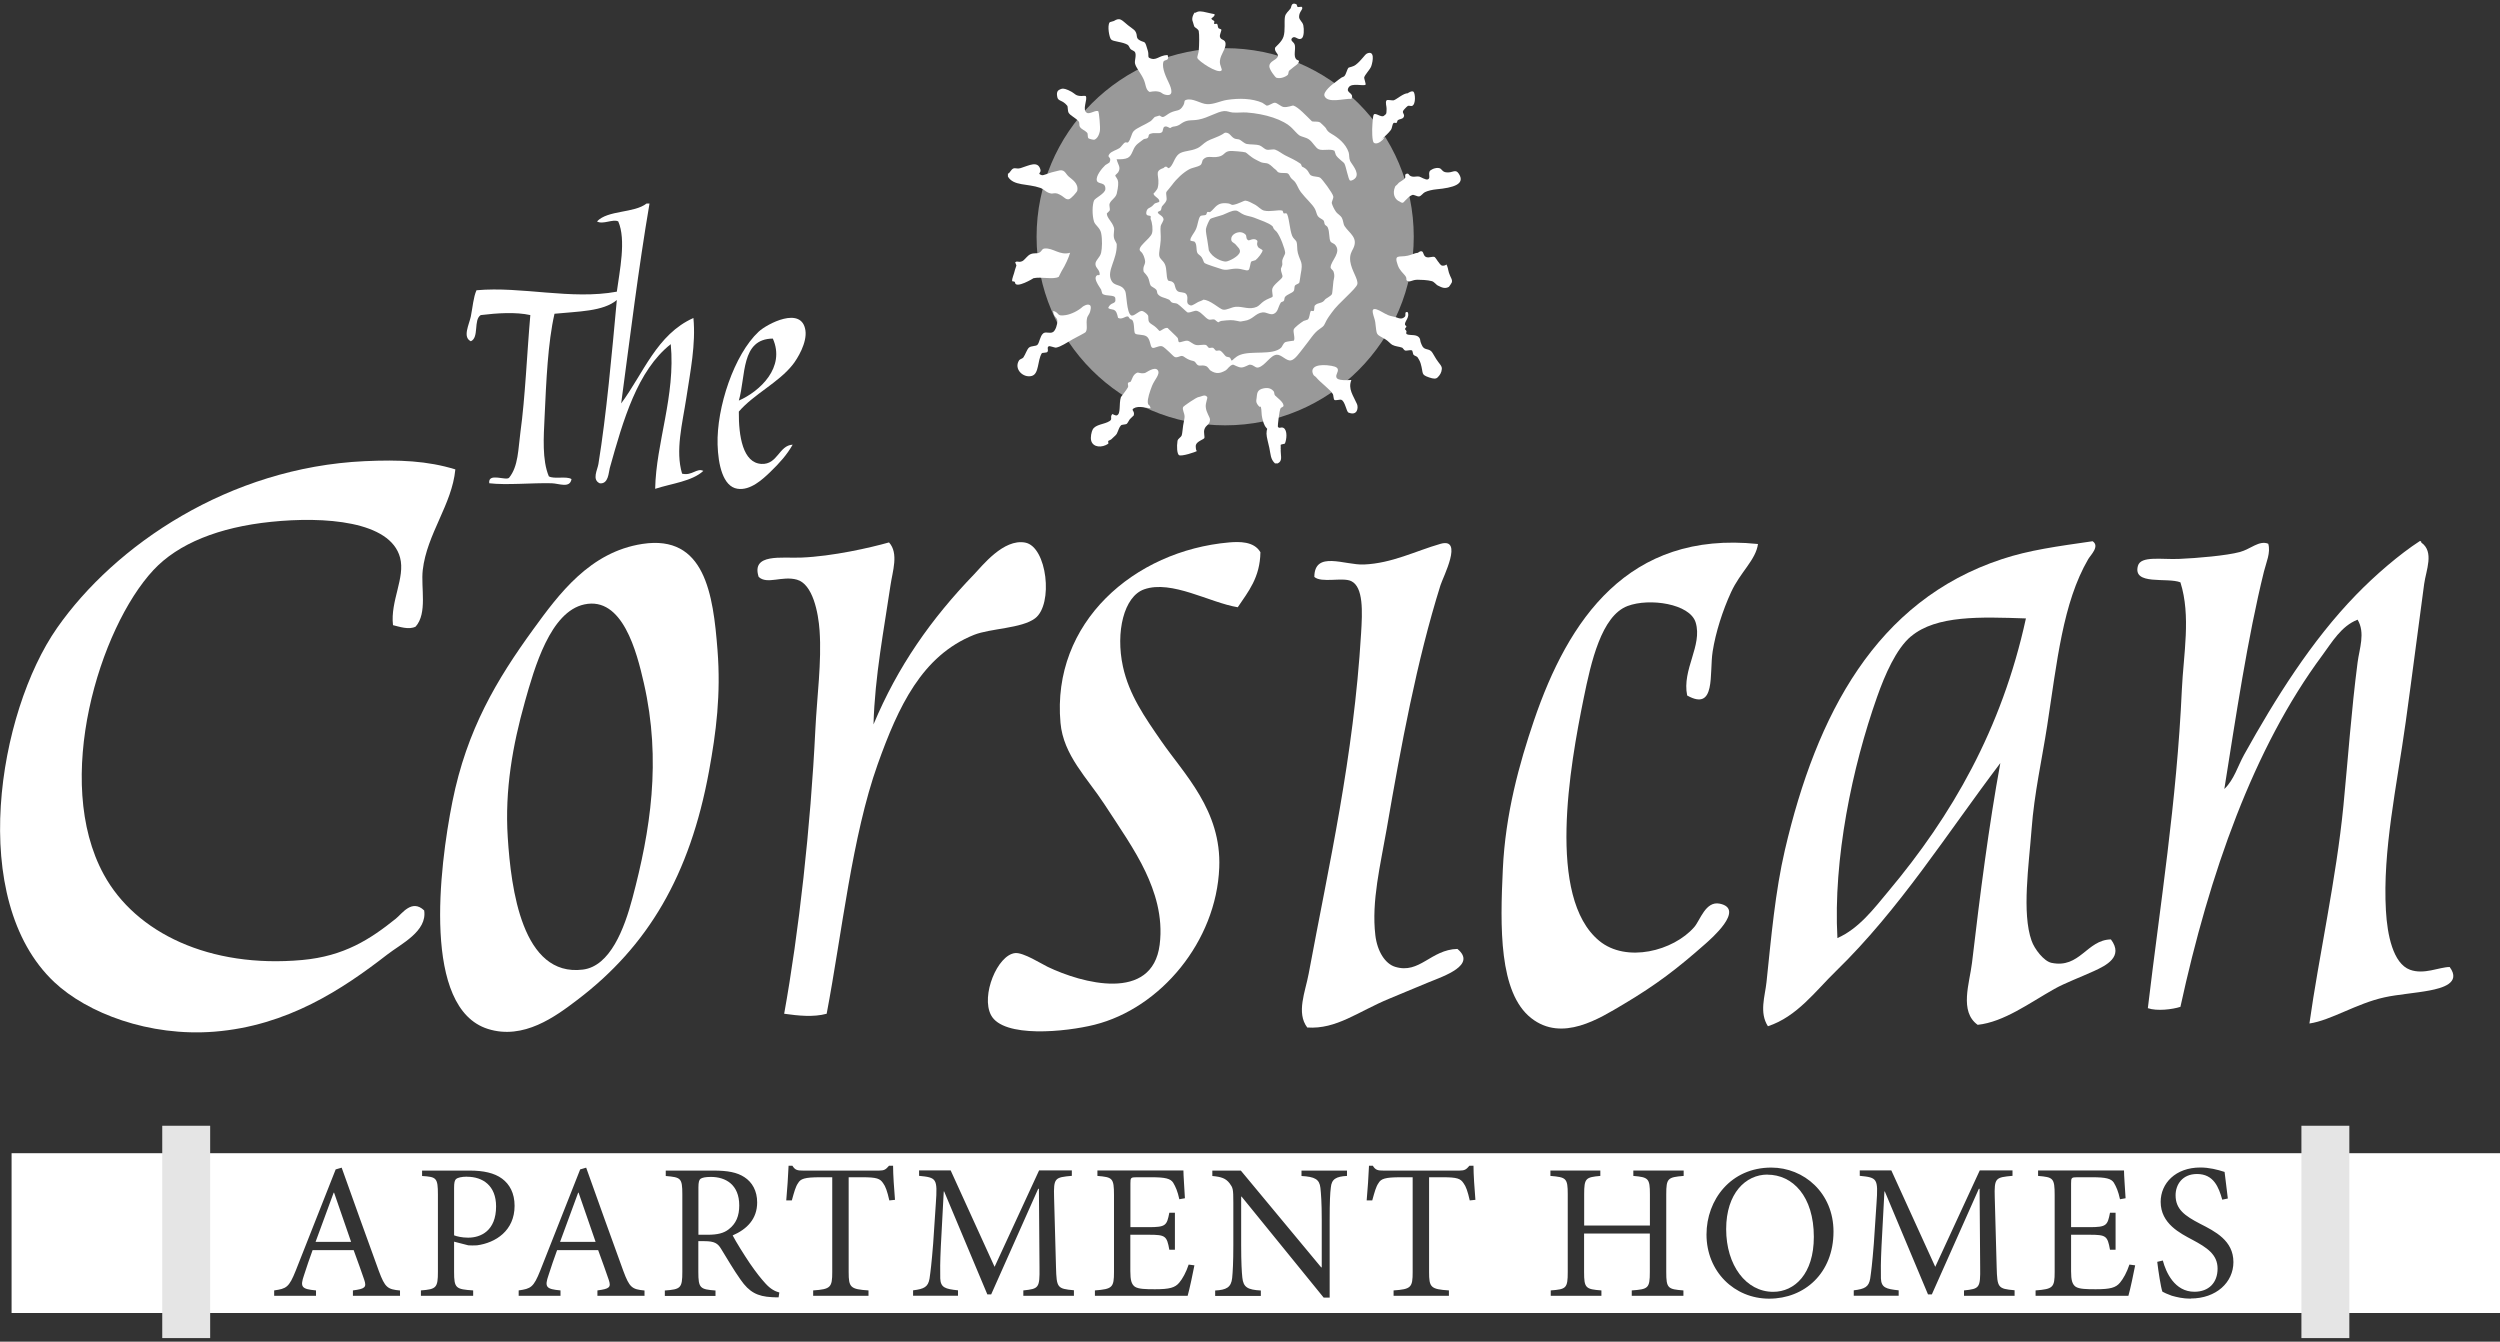 <?xml version="1.0" encoding="UTF-8"?>
<svg id="logos" xmlns="http://www.w3.org/2000/svg" viewBox="0 0 300 161">
  <rect x="0" y="0" width="300" height="161" fill="#333333" stroke="none"/>
  <defs>
    <style>
      .cls-1, .cls-2 {
        fill: #fff;
        fill-rule: evenodd;
      }

      .cls-1, .cls-2, .cls-3 {
        stroke-width: 0px;
      }

      .cls-2 {
        opacity: .5;
      }

      .cls-3 {
        fill: #e5e5e5;
      }
    </style>
  </defs>
  <g id="UkamRR">
    <g>
      <path class="cls-1" d="M77.94,24.43c-1.33,7.8-2.32,15.94-3.4,23.98,2.68-3.62,4.28-8.29,8.67-10.25.3,3.15-.37,6.42-.85,9.59-.47,3.08-1.34,6.32-.51,9.09,1.2.29,1.78-.73,2.55-.33-1.37,1.26-3.79,1.5-5.78,2.15.1-5.53,2.46-11.16,1.87-17.36-4.01,3.17-5.7,9.09-7.32,14.88-.14.52-.15,1.92-1.19,1.82-.98-.43-.28-1.62-.17-2.32.97-5.97,1.6-13.11,2.21-19.68-1.63,1.39-4.71,1.37-7.48,1.65-.8,3.49-.99,8.07-1.19,12.4-.11,2.36-.31,5.15.51,7.11.64.37,2.1-.06,2.72.33-.18,1.15-1.52.52-2.38.5-2.37-.06-5.42.25-7.49,0-.18-1.33,2.02-.26,2.38-.66,1.12-1.37,1.09-3.46,1.36-5.46.58-4.2.79-9.52,1.19-14.06-1.73-.39-4.01-.24-5.95,0-.9.56-.17,2.7-1.19,3.14-1.02-.49-.21-1.98,0-2.98.22-1.09.31-2.33.68-3.14,5.42-.49,11.38,1.18,16.84.17.33-2.49,1.14-6.21.17-8.43-.63-.33-1.86.42-2.55,0,1.31-1.38,4.45-.97,5.95-2.15h.34Z"/>
      <path class="cls-1" d="M88.66,49.39c-.03,2.98.49,6.17,2.72,6.28,1.94.1,2.09-2.23,3.74-2.31-.69,1.22-1.56,2.19-2.72,3.31-.88.84-2.36,2.23-3.91,1.98-1.75-.27-2.31-2.92-2.38-5.29-.13-4.47,1.99-10.82,4.93-13.56,1-.93,5.16-3.13,5.61-.16.22,1.48-.95,3.4-1.53,4.13-1.7,2.15-4.66,3.53-6.46,5.62ZM88.66,48.07c2.53-1.11,5.62-3.99,4.08-7.44-3.87.04-3.22,4.48-4.08,7.44Z"/>
      <path class="cls-1" d="M54.64,56.34c-.4,4.21-3.41,7.72-3.91,12.07-.24,2.1.58,5.16-.85,6.78-.8.43-2,0-2.72-.17-.34-2.89,1.49-5.69.85-8.1-1.16-4.41-9.1-4.96-15.48-4.3-6.24.64-11.15,2.6-14.12,5.79-6.46,6.94-12.11,25.28-5.95,36.54,3.83,7.01,12.72,11.26,23.81,10.25,5.03-.46,8.16-2.49,11.23-4.96.75-.6,1.92-2.4,3.4-.99.39,2.51-2.77,4.01-4.42,5.29-5.39,4.18-11.98,8.56-20.75,9.26-7.83.62-15.26-2.22-19.22-5.95-10.47-9.87-6.75-32.35.34-42.5,6.94-9.93,20.64-19.26,36.91-20.01,4.12-.19,7.52-.05,10.89.99Z"/>
      <path class="cls-1" d="M151.25,66.26c-.04,3.05-1.47,4.75-2.72,6.61-3.36-.55-7.93-3.31-11.23-2.15-2.43.85-3.45,5.12-2.55,9.26.74,3.41,2.65,6.12,4.59,8.93,2.74,3.97,7.25,8.34,6.97,15.21-.35,8.84-7.03,16.86-14.97,18.85-3.43.86-10.95,1.63-12.42-1.16-1.23-2.34.77-7.21,2.89-7.44.98-.11,3.19,1.31,3.91,1.65,4.1,1.97,12.55,4.29,13.44-2.65.44-3.45-.63-6.49-1.7-8.76-1.24-2.64-3.2-5.44-4.93-8.1-2.06-3.16-4.92-5.87-5.27-9.76-1.09-12.05,8.86-20.67,20.24-21.66,1.19-.1,2.97-.15,3.74,1.16Z"/>
      <path class="cls-1" d="M210.96,65.27c-.26,1.93-2.12,3.37-3.23,5.79-1.01,2.2-1.85,4.81-2.21,7.11-.42,2.64.43,7.25-3.06,5.29-.64-3.13,1.86-5.98,1.02-8.76-.68-2.26-5.56-2.97-8.17-1.98-3.13,1.18-4.38,6.7-5.27,11.08-1.65,8.11-4.46,23.89,1.87,29.1,3.25,2.68,8.9,1.22,11.4-1.65.72-.83,1.36-3.16,3.06-2.81,3.13.65-1.18,4.33-1.7,4.8-3.34,2.95-5.86,4.9-9.87,7.28-2.83,1.67-7.33,4.59-11.06,1.65-3.88-3.05-3.73-10.95-3.4-17.86.31-6.65,1.96-12.62,3.74-17.86,4.09-12,11.26-22.8,26.87-21.17Z"/>
      <path class="cls-1" d="M251.1,64.94c.92.59-.23,1.67-.51,2.15-3.06,5.24-3.75,12.37-4.93,20.01-.61,3.96-1.55,8.1-1.87,12.4-.33,4.35-1.18,10.06,0,13.39.35,1,1.47,2.45,2.38,2.65,3.42.72,4.24-2.76,7.14-2.81,1.56,2.08-.58,3.13-2.04,3.8-1.62.74-3.48,1.43-4.76,2.15-2.98,1.68-6.04,3.96-9.19,4.3-2.23-1.6-.97-5-.68-7.44.96-8.17,2.02-16.46,3.4-23.97-6.43,8.49-12.08,17.53-19.73,24.97-2.45,2.38-4.66,5.46-8.16,6.61-1.06-1.65-.35-3.59-.17-5.29.57-5.44,1.05-10.89,2.21-15.87,3.79-16.23,10.91-29.9,26.03-34.89,3.28-1.09,6.66-1.54,10.88-2.15ZM229.33,76.35c-1.79,1.5-3.14,4.62-4.08,7.28-2.99,8.45-5.28,19.45-4.76,28.94,2.6-1.15,4.39-3.55,6.12-5.62,7.59-9.06,13.59-19.4,16.5-32.74-5.43-.18-10.74-.4-13.78,2.15Z"/>
      <path class="cls-1" d="M290.39,64.94c.14-.03.16.06.17.17,1.58,1.11.56,3.33.34,4.96-.73,5.38-1.44,11-2.21,16.54-1.08,7.76-2.79,15.48-2.38,22.65.16,2.9.85,6.36,2.89,7.11,1.69.62,3.5-.32,4.76-.33,1.44,1.95-1,2.54-2.38,2.81-1.71.33-3.92.49-5.44.83-3.38.74-6.42,2.76-9.01,3.14,1.13-8.04,3.22-17.37,4.08-26.13.56-5.74.94-11.32,1.7-17.2.21-1.64.95-3.55,0-5.13-1.97.77-3.06,2.69-4.25,4.3-8.23,11.1-13.53,26.16-17.01,42.16-.96.31-2.81.54-3.91.16,1.45-12.23,3.48-24.83,4.08-38.2.2-4.3,1.11-8.85-.17-12.9-1.59-.63-5.76.41-5.1-1.98.34-1.23,2.84-.74,4.93-.83,2.18-.09,5.73-.4,7.31-.83,1.27-.34,2.32-1.44,3.4-.99.31,1.06-.24,2.23-.51,3.31-1.97,7.96-3.39,17.53-4.76,26.12,1.18-1.13,1.6-2.73,2.38-4.13,3.71-6.67,8.06-13.65,13.44-19.18,2.27-2.34,5.18-4.85,7.65-6.45Z"/>
      <path class="cls-1" d="M77.09,65.27c7.5-1.15,8.49,6.03,9.01,12.73.42,5.34-.16,9.86-1.02,14.55-2.29,12.48-7.32,21-15.82,27.45-2.59,1.97-6.43,4.83-10.72,3.47-7.86-2.49-5.85-19.27-4.25-27.28,1.73-8.64,5.32-14.64,9.7-20.67,3.08-4.24,6.8-9.29,13.1-10.25ZM62.97,84.28c-1.43,5.09-2.41,10.48-2.04,16.2.39,6.16,1.73,16.79,9.02,15.87,3.27-.41,4.97-4.9,5.95-8.6,2.13-8.01,3.5-16.45,1.36-25.79-.85-3.73-2.55-10.42-7.14-9.43-4.08.88-5.97,7.54-7.15,11.74Z"/>
      <path class="cls-1" d="M106.69,65.1c1.18,1.3.41,3.47.17,5.13-.76,5.2-1.88,10.89-2.04,16.7,2.91-6.96,6.9-12.65,12.08-18.02.95-.98,3.51-4.29,6.12-3.8,2.63.49,3.41,7.41,1.19,9.09-1.61,1.22-5.35,1.2-7.32,1.98-6.26,2.5-9.1,8.62-11.57,15.54-3.07,8.61-4.28,20.24-6.12,29.93-1.59.43-3.38.24-5.1,0,1.75-9.7,3.18-22.46,3.74-34.06.2-4.05.77-8.14.51-11.91-.15-2.18-.82-5.59-2.72-6.12-1.78-.5-3.57.62-4.59-.33-.93-2.87,2.8-2.22,5.1-2.32,3.79-.15,8.31-1.19,10.54-1.82Z"/>
      <path class="cls-1" d="M174.9,113.88c2.33,1.92-1.63,3.25-3.4,3.97-1.87.76-3.5,1.47-4.76,1.98-3.77,1.55-6.35,3.71-9.87,3.47-1.34-1.77-.23-4.29.17-6.45,2.44-13.14,5.39-25.91,6.29-40.84.16-2.59.3-5.57-1.19-6.28-1.02-.49-3.58.26-4.42-.5.02-3.2,3.66-1.39,5.95-1.49,3.37-.14,6.19-1.62,9.19-2.48,2.8-.8.3,4,0,4.96-2.85,9.08-4.73,19.24-6.46,29.27-.74,4.27-1.84,8.66-1.36,12.73.23,1.96,1.19,3.44,2.38,3.8,2.95.9,4.26-2.07,7.48-2.15Z"/>
    </g>
  </g>
  <g>
    <path class="cls-2" d="M169.65,28.41c0,12.5-10.13,22.63-22.63,22.63s-22.63-10.13-22.63-22.63,10.13-22.63,22.63-22.63,22.63,10.13,22.63,22.63Z"/>
    <g id="Q3AqXD">
      <g>
        <path class="cls-1" d="M155.04,4.57c-.26.37.25.42.34.85.11.53-.19,1.31.17,1.7,0,0,.34.2.34.17-.07.46-.38.48-1.19,1.19-.1.09-.07.41-.17.51-.11.12-.78.52-1.36.34-.15-.05-.85-.99-.85-1.36,0-.66.82-.71,1.02-1.19.13-.32-.42-.53-.34-1.02.02-.14.8-.68,1.02-1.36.23-.71.07-1.78.17-2.37.08-.46.43-.66.68-1.02.12-.17.05-.77.68-.51.08.03.1.31.17.34.08.04.46-.07.51,0,.21.28-.35.52-.34,1.19,0,.37.43.59.51,1.02.1.49.08,1.32-.17,1.53-.47.38-.78-.41-1.19,0Z"/>
        <path class="cls-1" d="M143.5,1.51c.31-.2.64-.18,1.36,0,.34.08.88.2.85.17.21.16-.34.54-.34.51.02.22.23.22.34.34.05.06-.06.28,0,.34.05.05.29-.06.34,0,.12.14.05.35.17.51.05.06.31.11.34.17.05.1-.22.61-.17.85.09.47.65.26.68.85.03.64-.6,1.27-.68,2.04-.06.64.37,1.03.17,1.19-.48.37-2.75-1.14-2.88-1.53-.04-.12.14-.57.17-.85.06-.69.08-1.97,0-2.37-.05-.24-.46-.43-.51-.51-.08-.14-.14-.44-.17-.51-.15-.33-.15-.68.17-1.19.01-.02.15.02.17,0Z"/>
        <path class="cls-1" d="M140.11,6.6c.28.82-.41.46-.51.85-.2.75.37,1.88.68,2.54.31.66.63,1.67-.51,1.36-.33-.09-.35-.26-.68-.34-.68-.16-1.07.08-1.19,0-.46-.32-.37-.87-.68-1.53-.33-.71-.92-1.37-1.02-1.87-.07-.36.2-.97,0-1.36-.07-.13-.4-.24-.51-.34-.13-.11-.21-.42-.34-.51-.62-.41-1.79-.38-2.03-.68-.21-.25-.46-1.6-.17-2.03.04-.06.44-.13.51-.17.76-.47.91-.13,1.7.51.28.23.75.53.85.68.4.59-.04.86.68,1.19.53.25.49-.07.85,1.19.14.48-.03.74.17.85.84.44,1.12-.3,2.2-.34Z"/>
        <path class="cls-1" d="M162.16,11.86c-.88-.05-2.84.58-3.22-.34-.2-.48.88-1.38,1.36-1.7.16-.11.39-.33.68-.51.07-.05.28-.1.34-.17.23-.24.32-.84.51-1.02.05-.04.55-.11.85-.34.68-.51,1.09-1.24,1.36-1.36.94-.41.73.89.51,1.53-.14.4-.79,1.03-.85,1.36-.02.08.23.79.17.85-.25.22-1.68-.27-2.04.34-.41.7.73.6.34,1.36Z"/>
        <path class="cls-1" d="M127.39,10.67c.18-.1.62.02,1.19.34.42.23.49.51,1.19.51.06,0,.47-.04.51,0,.3.36-.5,1.7.17,2.03.35.18,1.14-.44,1.36-.17.06.07.26,1.92.17,2.37-.14.68-.46.96-.68,1.02-.09.02-.62-.11-.68-.17-.15-.15-.03-.52-.17-.68-.22-.25-.67-.39-.85-.68-.15-.23-.01-.49-.17-.68-.35-.42-.98-.67-1.19-1.02-.14-.24-.08-.74-.17-.85-.59-.73-1.07-.5-1.19-1.02-.19-.86.24-.88.51-1.02Z"/>
        <path class="cls-1" d="M168.94,11.18s.48-.34.68-.17c.21.18.31,1.5-.17,1.7-.13.05-.39-.07-.51,0-.19.12-.57.58-.51.51-.27.33.23.49,0,.85-.15.24-.47.2-.68.34-.06.04-.11.31-.17.34-.07.03-.28-.05-.34,0-.2.19-.15.58-.34.85-.25.35-.78.83-1.19,1.19,1-.87-.23.8-.85.34-.21-.16-.23-1.54-.17-2.2.01-.17.05-1.04.17-1.19.2-.25.87.38,1.19.17.42-.28.3-.35.34-.85.02-.26-.19-.79,0-1.02.09-.11.7.04.85,0,.34-.1,1.18-.87,1.7-.85Z"/>
        <path class="cls-1" d="M134.01,19.15c.13.61.55.92.17,1.53-.03.04-.34.36-.34.34-.03.22.29.32.34.85.04.4-.12,1.18-.17,1.36-.13.52-.65.72-.85,1.19-.1.24.08.6,0,.85-.01.04-.34.34-.34.34,0,.57.63.96.85,1.7.09.3-.08.75,0,1.19.07.4.33.61.34.85.04,1.8-1.2,3.1-.68,4.24.4.89,1.23.37,1.7,1.36.17.35.16,2.53.68,2.88.35.23.93-.58,1.36-.51.15.03.53.28.68.51.11.17-.03.6.17.85.14.18.42.3.68.51.26.21.51.51.51.51.19.09.6-.44,1.02-.34-.07-.01,1.05,1,1.19,1.19.09.13.03.44.17.51.14.07.7-.22,1.02-.17.28.04.65.44,1.02.51.4.07.87-.09,1.19,0,.09.03.28.32.34.34.15.05.36-.06.51,0,.09.03.28.32.34.34.14.04.38-.07.51,0,.31.17.52.56.68.68.13.1.36.06.51.17.02.01.17.34.17.34.15.01.4-.44,1.02-.68,1.38-.54,3.89.08,4.92-.85.15-.13.25-.53.51-.68.13-.07,1.04-.19,1.02-.17.21-.27-.11-1.03,0-1.36.08-.23.83-.8,1.19-1.02.01,0,.48-.14.51-.17.21-.23.21-.79.34-1.02.03-.05.29.04.34,0,.14-.14.03-.54.17-.68.37-.37.87-.18,1.19-.68.1-.15.72-.41.85-.68.04-.08.12-1.08.17-1.53.04-.29.21-.62,0-1.19-.05-.15-.36-.29-.34-.51.06-.8,1.38-1.79.51-2.71-.1-.1-.45-.23-.51-.34-.22-.4-.09-1.13-.34-1.7-.09-.2-.23-.2-.34-.34-.08-.11-.07-.4-.17-.51-.15-.16-.52-.28-.68-.51-.14-.2-.2-.58-.34-.85-.32-.61-1.09-1.24-1.7-2.04-.31-.41-.42-.83-.68-1.19-.15-.2-.38-.34-.51-.51-.1-.12-.21-.42-.34-.51-.24-.16-.79.01-1.19-.17-.09-.04-.21-.26-.34-.34-.24-.15-.46-.48-.85-.68-.2-.1-.59-.07-.85-.17-.21-.08-.49-.25-.68-.34-.59-.3-1.07-.81-1.19-.85-.28-.09-1.65-.19-1.87-.17-.72.07-.62.52-1.36.68-.88.19-1.34-.21-1.86.34-.16.17-.1.51-.34.68-.33.23-.95.28-1.36.51-.69.38-1.48,1.1-2.04,1.87-.22.31-.66.78-.68.85-.08.26.11.76,0,1.02-.12.29-.25.35-.51.68-.1.13-.06.36-.17.51-.02.02-.34.16-.34.17-.05.31.59.39.68.85.04.22-.3.63-.34.85-.07.42.04,1.08,0,1.7-.05.82-.24,1.48-.17,1.87.07.4.45.53.68,1.02.25.55.14,1.47.34,1.87.13.25.32,0,.68.34.24.23.15.75.51,1.02.26.19.82.07,1.02.34.4.53-.23,1.1.51,1.36.27.09.73-.38,1.19-.51.09-.02.38-.17.34-.17.78-.03,1.98,1.12,2.37,1.19.47.08.98-.29,1.53-.34.85-.07,1.63.4,2.54,0,.27-.12.5-.44.85-.68.44-.3.96-.43,1.02-.51.11-.15-.12-.65,0-1.02.15-.48,1.1-1.09,1.19-1.36.08-.25-.18-.51-.17-1.02,0-.03.16-.31.17-.51,0-.16-.04-.36,0-.51.07-.29.34-.69.34-.85-.01-.47-.61-2.04-1.02-2.54-.11-.13-.23-.2-.34-.34-.06-.08-.1-.27-.17-.34-.47-.42-1.38-.68-2.2-1.02-.32-.13-.79-.19-1.19-.34-.46-.18-.69-.5-1.02-.51-.51-.01-.97.29-1.53.51-.34.13-1.39.37-1.53.51-.12.12-.47.9-.51,1.19-.04.29.11.99.17,1.36.09.61.19,1.23.17,1.19.42.94,1.63,1.37,2.04,1.36.35-.01,1.64-.64,1.7-1.19.04-.32-.28-.57-.51-.85-.22-.27-.65-.26-.51-.85.12-.48,1.09-.96,1.7-.34.16.16-.01.53.34.68.12.05.65-.34,1.02,0,.2.18-.17.37.17.85.04.06.51.3.51.34,0,.26-.56.97-.85,1.19-.06.04-.47.12-.51.17-.13.18-.16.92-.34,1.02-.28.15-.71-.19-1.53-.17-.79.02-1.1.3-1.87,0-.2-.08-1.62-.49-1.87-.68-.12-.1-.14-.37-.34-.68-.13-.21-.43-.35-.51-.51-.19-.38-.02-1.04-.34-1.36-.07-.07-.5-.07-.51-.17-.03-.37.47-.86.68-1.36.23-.53.26-1.24.51-1.53.12-.14.5-.07.68-.17.07-.04.11-.31.17-.34.08-.04.27.05.34,0,.67-.5.76-1.23,2.2-1.02.22.03.35.19.51.17.67-.09,1.31-.53,1.53-.51.28.02.74.26,1.19.51.27.15.69.6,1.02.68.77.18,1.66-.12,2.2,0,.08.02.11.31.17.34.07.03.28-.05.34,0,.3.28.36,1.92.68,2.71.12.29.46.53.51.68.14.41.04.88.17,1.36.31,1.15.65,1.01.34,2.54-.06.32-.12.91-.17,1.02-.06.14-.42.21-.51.34-.12.19-.03.51-.17.68-.21.25-.75.37-1.02.68-.12.13-.05.38-.17.51-.06.06-.3.11-.34.17-.37.59-.32,1.12-.85,1.36-.44.19-.87-.23-1.36-.17-.87.1-1.14.89-2.2,1.02-.5.06-.25.13-.85,0-.58-.13-.92-.11-1.87,0-.11.01-.39.16-.34.17-.18-.02-.4-.31-.51-.34-.2-.06-.49.08-.68,0-.45-.19-.77-.8-1.36-1.02-.35-.13-.81.25-1.19.17-.07-.01-.91-.86-1.19-1.02-.22-.13-.44-.05-.68-.17-.15-.08-.23-.29-.34-.34-.54-.27-1.03-.25-1.36-.68-.09-.12-.06-.38-.17-.51-.18-.22-.58-.35-.68-.51-.13-.2-.16-.72-.34-1.02-.25-.41-.49-.55-.51-.68-.12-.7.29-.79.17-1.36-.05-.21-.17-.75-.51-1.02-.61-.49,1.17-1.5,1.36-2.2.12-.44.03-1.27-.17-1.7-.03-.07.05-.29,0-.34-.12-.12-.62.05-.51-.51.1-.49.39-.44.68-.68.12-.1.23-.26.34-.34.01,0,.51-.18.51-.17.17-.43-.63-.61-.68-1.02,0,.06.46-.46.51-.68.36-1.45-.57-1.94.68-2.37.1-.03.13-.19.34-.17.08,0,.24.23.34.17.5-.3.62-1.27,1.19-1.7.52-.39,1.38-.3,2.2-.68.48-.22.68-.55,1.19-.85.42-.25,1.25-.47,1.87-.85.09-.06.21-.17.34-.17.5,0,.61.45,1.02.68.23.13.49.07.68.17.2.1.54.45.85.51.49.09,1.05.02,1.53.17.27.09.58.45.85.51.28.07.76-.09,1.02,0,.38.13.82.49,1.19.68.7.35,1.19.55,1.87,1.02.06.04.12.32.17.34.3.14.45.23.68.51.1.12.22.43.34.51.4.25.9.11,1.19.34.22.17,1.45,1.79,1.53,2.21.05.25-.24.65-.17.85.11.34.26.66.51,1.02.14.2.54.43.68.68.19.34.16.74.34,1.02.56.86,1.69,1.38,1.02,2.71-.16.32-.45.71-.34,1.53.15,1.1.96,2.1.85,2.71-.11.56-2.3,2.29-3.05,3.39-.19.27-.47.62-.68,1.02-.29.54-.16.55-.85,1.02-.65.44-1.09,1.24-1.87,2.2-.53.67-1.05,1.45-1.53,1.53-.56.09-1.13-.72-1.7-.68-.76.05-1.39,1.33-2.2,1.53-.38.09-.52-.32-1.02-.34-.18,0-.6.33-1.02.34-.4,0-.92-.36-1.02-.34-.4.09-.65.57-.85.68-.66.38-1.17.48-1.87,0-.09-.06-.26-.42-.51-.51-.61-.22-.85.18-1.19-.34-.25-.39-.34-.17-1.02-.51-.37-.18-.52-.45-.85-.34-.74.26-.61.19-1.36-.51-.25-.23-.68-.64-.85-.68-.48-.1-.93.33-1.19.17-.25-.15-.2-1.05-.68-1.36-.4-.26-1.17-.13-1.36-.34-.22-.24.01-1.62-.51-1.7-.18-.03-.24-.31-.34-.34-.29-.08-.73.42-1.19.17-.04-.02-.09-.61-.34-.85-.28-.26-.51-.09-.85-.34.33-.84.99-.32.85-1.19-.07-.44-1.14-.18-1.53-.51-.08-.07-.12-.42-.17-.51-.13-.22-.35-.51-.51-.85-.1-.21-.29-.61,0-.85.12-.1.35.07.34-.17-.03-.58-.49-.67-.51-1.19-.02-.45.55-.78.68-1.36.12-.53.16-1.61,0-2.37-.13-.63-.71-.93-.85-1.36-.25-.79-.21-2.05,0-2.54.13-.3,1.33-.83,1.36-1.36.04-.92-.87-.53-1.02-1.02-.16-.54.59-1.47,1.02-1.87.07-.06.48-.27.51-.34.31-.72-.42-.49,0-1.02.24-.3.84-.45,1.19-.68.2-.13.45-.58.68-.68.07-.03.29.05.34,0,.35-.35.37-1.01.68-1.36.33-.37,1.43-.79,2.03-1.19.15-.1.44-.48.51-.51.05-.02.62-.17.51-.17.14,0,.27.23.51.17.2-.05.56-.37.85-.51.78-.37,1.1-.1,1.53-.85.25-.43.04-.58.34-.68.82-.27,1.73.48,2.54.51.82.03,1.59-.39,2.37-.51,1.49-.23,3.04-.18,4.24.34.11.05.46.33.51.34.29.05.72-.36,1.02-.34.26.02.73.47,1.02.51.53.07,1.06-.21,1.19-.17.6.2,1.54,1.23,2.2,1.87.13.12.71-.04,1.02.17.02.01.64.59.68.68.13.28.28.45.68.68.75.43,1.69,1.16,2.04,2.2.1.3.03.66.17,1.02.15.37,1.14,1.37.68,2.03-.14.2-.5.41-.68.34-.21-.08-.48-1.71-.68-2.04-.1-.18-.76-.58-1.02-1.02,0-.01-.16-.51-.17-.51-.5-.27-1.37.03-1.87-.17-.41-.16-.71-.86-1.19-1.19-.39-.27-.9-.3-1.19-.51-.22-.16-.59-.59-.85-.85-1.03-1.03-3.22-1.71-5.43-1.87-.51-.04-1.11.05-1.7,0-.34-.03-.65-.2-1.02-.17-.84.07-1.88.8-3.05,1.02-.8.15-1.22-.02-1.87.34-.43.24-.47.42-1.19.51-.15.02-.34.17-.34.17-.15,0-.38-.28-.68-.17-.25.09-.15.56-.34.68-.38.24-.78-.03-1.36.17-.33.11-.13.32-.34.51-.12.11-.38.07-.51.17-.36.29-.68.49-.85.68-.48.52-.46,1.23-1.02,1.53-.31.16-.82.19-1.36.17Z"/>
        <path class="cls-1" d="M120.95,21.19v-.34c.14-.06.26-.22.34-.34.39-.58.6-.16,1.19-.34,1.01-.31,2.06-.93,2.37.17.13.46-.47.46.17.68.17.06.89-.27,1.19-.34.27-.07.54-.13.68-.17.89-.29.92.3,1.36.68.4.35,1.2.81,1.02,1.7-.03.14-.73.97-1.02,1.02-.45.07-.53-.36-1.36-.68-.24-.09-.69,0-.68,0-.65-.07-.88-.51-1.36-.68-1.57-.55-3.22-.21-3.9-1.36Z"/>
        <path class="cls-1" d="M171.83,20.34s.37-.25.85-.17c.37.06.33.44.85.51.81.11,1.11-.48,1.53.17.82,1.26-.67,1.68-2.71,1.87-.44.04-1.02.17-1.36.34-.23.11-.43.45-.68.51-.24.05-.65-.26-.85-.17-.38.17-.5.33-.85.68-.28.28-.22.39-.85,0-.3-.19-.74-.76-.34-1.7.03-.07.27-.23.34-.34.15-.22.58-.35.85-.68.09-.1-.11-.44.17-.51.37-.09.16.22.68.34.27.06.58-.06.85,0,.2.05.78.43,1.02.34.48-.18-.19-.92.51-1.19Z"/>
        <path class="cls-1" d="M128.41,30.34c-.16.56-.55,1.45-1.02,2.2-.08.13-.33.67-.34.68-.67.37-2.13-.05-3.05.17.08-.02-2.14,1.32-2.2.51-.01-.18-.33-.1-.34-.17-.04-.32.2-.74.34-1.36.02-.1.18-.5.17-.51-.02-.02-.12-.4-.17-.34.25-.3.36.03.85-.17.3-.12.61-.68,1.02-.85.42-.18.76-.04,1.02-.17.39-.2.3-.48.68-.51,1.02-.09,1.79.87,3.05.51Z"/>
        <path class="cls-1" d="M170.13,30.34c.05,0,.28-.27.51-.17.21.09.15.55.51.68.34.13.78-.13,1.02,0,.12.07.57.91.85,1.02.15.06.61-.05.51-.17.21.24.23.67.34,1.02.18.59.47.83.34,1.19,0,.03-.31.49-.34.51-.42.24-.77.14-1.36-.17-.16-.08-.41-.43-.68-.51-.53-.15-1.4-.17-1.7-.17-.71,0-.88.31-1.19.17-.35-.16,0-.27-.34-.68-.23-.28-.66-.66-.85-1.19-.53-1.45.14-.95,1.19-1.19.47-.1.89-.34,1.19-.34Z"/>
        <path class="cls-1" d="M126.37,37.3c.87.26.34.7,1.53.51.64-.1,1.51-.52,2.04-1.02-.05.04.53-.4.85-.17.22.15.03.76,0,.85-.08.24-.3.49-.34.68-.16.75.11,1.27-.17,1.7-.06.09-.84.47-1.53.85-.73.4-1.42.91-2.04,1.02-.1.02-.74-.23-.85-.17-.29.16.01.42-.17.68-.1.13-.62.07-.68.17-.53.88-.31,2.46-1.19,2.71-1.02.29-2.2-.82-1.53-1.87.09-.15.41-.2.51-.34.26-.38.44-.99.68-1.19.28-.23.84-.14,1.02-.34.25-.28.29-1.02.68-1.36.3-.26.81.07,1.19-.17.29-.18.54-.92.51-1.36-.03-.45-.45-.37-.51-1.19Z"/>
        <path class="cls-1" d="M168.94,37.47c.22.56-.29,1.02-.34,1.36-.04.25.16.25.17.34,0,.13-.17.17-.17.34,0,.03.23.17.17.34-.2.53.88.2,1.36.51.35.23.28.52.34.68.14.36.23.74.68.85.73.17.64.32,1.19,1.19.36.57.71.81.68,1.19-.03.44-.24.76-.51,1.02-.2.2-.49.18-1.02,0-1.03-.36-.64-.43-1.02-1.7-.09-.29-.27-.57-.34-.68-.12-.19-.37-.18-.51-.34-.06-.06-.11-.47-.17-.51-.19-.12-.63.07-.85,0-.1-.03-.27-.31-.34-.34-.39-.14-.82-.14-1.19-.34-.2-.1-.5-.48-.85-.68-1.15-.68-.98-.33-1.19-2.04-.07-.61-.76-1.82.17-1.53.41.13.83.45,1.36.68.39.17.74.16,1.19.34.13.05.53.2.85-.17.14-.17-.12-.66.34-.51Z"/>
        <path class="cls-1" d="M162.16,45.61c-.42,1.07.23,1.85.68,2.88.18.41.07,1.46-1.02,1.02-.26-.11-.39-1.32-.85-1.53-.18-.08-.71.13-.85,0-.1-.09-.11-.58-.17-.68-.37-.62-1.45-1.33-2.03-2.04-.13-.15-.24-.13-.34-.34-.44-.97.7-1.28,2.2-1.02.59.11.95.27.68.85-.37.8.18.93,1.7.85Z"/>
        <path class="cls-1" d="M138.08,49c-.49-.02-1.44-.36-2.03,0-.38.23.16.29,0,.85,0,.02-.38.34-.51.51-.1.13-.21.41-.34.51-.11.08-.58.07-.68.17-.24.25-.29.57-.51,1.02-.07.14-.47.47-.68.68-.04.04-.32.14-.34.17-.04.05.05.31,0,.34-.76.51-1.8.45-2.04-.34-.13-.44.04-1.11.17-1.36.35-.65,1.4-.61,2.03-1.02.41-.26-.02-.48.34-.85,0,0,.37.21.51.17.54-.15.24-1.38.51-2.2.01-.04.68-.85.85-1.19.07-.14-.06-.37,0-.51.04-.08.3-.1.34-.17.19-.38.25-.77.68-1.02.27-.16.35.13,1.02,0,.12-.02,1.16-.84,1.53-.34.34.47-.38,1.12-.68,1.87-.27.68-.57,1.59-.51,2.04.07.44.18.08.34.68Z"/>
        <path class="cls-1" d="M153.34,55.61h-.34c-.56-.53-.51-1.08-.68-1.87-.13-.62-.33-1.25-.34-1.7,0-.64.19-.49,0-.68-.31-.31-.42-.85-.51-1.19-.12-.47-.05-.91-.17-1.36,0-.02-.16.01-.17,0-.5-.5-.37-.75-.34-1.02.07-.59.03-1.02.85-1.19.72-.14,1.01.15,1.19.34.11.12.06.39.17.51.3.31.97.76,1.02,1.19.03.22-.26.22-.34.34-.18.28-.36,2.16-.34,2.2.14.33.38,0,.68.17.51.29.37,1.43.17,1.87-.03.06-.45.08-.51.17,0,0,.02.42,0,.51.03-.14,0,.25,0,.17.01.69.24,1.24-.34,1.53Z"/>
        <path class="cls-1" d="M143.84,47.64c.32-.03.75-.38,1.02,0,.09.13-.21.69-.17,1.19.05.7.52,1.22.51,1.53-.03.67-.51.6-.68,1.19-.1.35.07.88,0,1.02-.09.17-.91.39-1.02.85-.04.15.02.81.17.68-.16.14-1.94.72-2.2.51-.22-.17-.28-1-.17-1.7.05-.3.41-.4.51-.68.08-.25.1-.79.17-1.19.06-.37.17-.84.17-1.02,0-.5-.32-.85-.17-1.19.04-.08,1.55-1.15,1.87-1.19Z"/>
      </g>
    </g>
  </g>
  <g>
    <path class="cls-1" d="M69.38,143.12c-.74,1.99-1.48,4-2.17,5.9h4.26l-2.04-5.9h-.05Z"/>
    <path class="cls-1" d="M1.39,138.38v19.18h298.61v-19.18H1.39ZM48.02,155.5h-5.67v-.65c1.46-.19,1.66-.37,1.36-1.27-.3-.9-.76-2.15-1.27-3.56h-4.93c-.37,1.04-.72,2.01-1.02,2.98-.51,1.46-.3,1.69,1.43,1.85v.65h-5.02v-.65c1.46-.21,1.78-.35,2.59-2.38l4.79-12.14.72-.21c1.43,3.98,2.98,8.37,4.46,12.4.74,1.99,1.04,2.2,2.54,2.34v.65ZM57.24,149.44c-.35.02-.79.02-1.04,0l-1.71-.44v3.63c0,1.97.21,2.08,2.29,2.22v.65h-6.27v-.65c1.85-.14,2.04-.32,2.04-2.24v-9.25c0-2.04-.19-2.13-1.9-2.24v-.65h5.71c1.64,0,2.96.28,3.89.97.9.67,1.5,1.73,1.5,3.26,0,2.98-2.27,4.44-4.51,4.74ZM77.36,155.5h-5.67v-.65c1.46-.19,1.66-.37,1.36-1.27-.3-.9-.76-2.15-1.27-3.56h-4.93c-.37,1.04-.72,2.01-1.02,2.98-.51,1.46-.3,1.69,1.43,1.85v.65h-5.02v-.65c1.46-.21,1.78-.35,2.59-2.38l4.79-12.14.72-.21c1.43,3.98,2.98,8.37,4.46,12.4.74,1.99,1.04,2.2,2.54,2.34v.65ZM93.43,155.68c-.28,0-.53,0-.81-.02-1.73-.09-2.71-.6-3.75-2.1-.81-1.13-1.64-2.57-2.34-3.7-.39-.65-.79-.92-1.99-.92h-.74v3.68c0,1.97.21,2.1,2.06,2.24v.65h-6.08v-.65c1.9-.14,2.1-.28,2.1-2.24v-9.3c0-1.97-.19-2.04-1.99-2.2v-.65h5.74c1.69,0,2.82.21,3.7.79.93.6,1.53,1.64,1.53,3.03,0,1.99-1.23,3.22-2.94,3.96.39.76,1.36,2.31,2.06,3.35.83,1.2,1.32,1.8,1.87,2.41.62.69,1.16.95,1.67,1.09l-.09.6ZM106.72,144.05c-.25-1.11-.46-1.69-.74-2.06-.37-.56-.76-.72-2.5-.72h-1.64v11.38c0,1.83.19,2.06,2.38,2.2v.65h-6.64v-.65c2.1-.14,2.29-.37,2.29-2.2v-11.38h-1.43c-1.92,0-2.38.19-2.68.72-.28.39-.46,1.04-.74,2.06h-.67c.12-1.39.23-2.89.28-4.16h.46c.32.53.62.58,1.27.58h9.14c.62,0,.81-.14,1.18-.58h.49c0,1.06.12,2.75.23,4.09l-.67.07ZM128.88,155.5h-6.08v-.65c1.87-.19,1.97-.3,1.94-2.75l-.07-9.44h-.09l-5.64,12.67h-.46l-5.18-12.35h-.05l-.35,6.59c-.09,1.9-.09,2.91-.07,3.84.05,1.11.6,1.27,2.13,1.43v.65h-5.39v-.65c1.34-.16,1.8-.42,1.97-1.39.12-.81.25-1.83.44-4.23l.32-4.81c.21-3.01.09-3.1-2.01-3.31v-.65h3.79l5.27,11.57,5.34-11.57h3.93v.65c-2.04.19-2.2.23-2.13,2.61l.23,8.37c.07,2.45.14,2.57,2.15,2.75v.65ZM142.54,155.5h-11.15v-.65c2.1-.16,2.29-.35,2.29-2.22v-9.21c0-2.08-.19-2.15-1.99-2.31v-.65h10.32c0,.58.12,2.15.18,3.33l-.67.12c-.21-.97-.44-1.48-.74-1.99-.32-.49-.95-.65-2.61-.65h-1.76c-.72,0-.76.05-.76.74v5.25h2.17c2.08,0,2.2-.19,2.5-1.73h.67v4.44h-.67c-.3-1.67-.46-1.8-2.48-1.8h-2.2v4.37c0,1.09.14,1.57.55,1.87.44.28,1.25.3,2.41.3,1.76,0,2.41-.19,2.91-.79.39-.46.83-1.25,1.13-2.17l.69.09c-.14.76-.6,2.94-.81,3.65ZM161.64,141.11c-1.3.07-1.85.37-1.94,1.39-.09.69-.14,1.73-.14,3.89v9.32h-.72l-9.85-12.12h-.05v5.81c0,2.13.07,3.24.14,3.91.12,1.18.65,1.46,2.22,1.55v.65h-5.48v-.65c1.34-.07,1.92-.37,2.04-1.5.07-.72.14-1.83.14-3.95v-5.09c0-1.69-.05-1.78-.46-2.34-.46-.58-.97-.76-2.06-.86v-.65h3.42l9.64,11.61h.07v-5.69c0-2.13-.09-3.19-.16-3.84-.11-1.04-.67-1.34-2.27-1.43v-.65h5.46v.65ZM176.37,144.05c-.25-1.11-.46-1.69-.74-2.06-.37-.56-.76-.72-2.5-.72h-1.64v11.38c0,1.83.19,2.06,2.38,2.2v.65h-6.64v-.65c2.11-.14,2.29-.37,2.29-2.2v-11.38h-1.43c-1.92,0-2.38.19-2.68.72-.28.39-.46,1.04-.74,2.06h-.67c.12-1.39.23-2.89.28-4.16h.46c.32.53.62.58,1.27.58h9.14c.62,0,.81-.14,1.18-.58h.49c0,1.06.12,2.75.23,4.09l-.67.07ZM202.03,141.11c-1.9.16-2.08.28-2.08,2.2v9.34c0,1.94.19,2.06,2.06,2.2v.65h-6.2v-.65c1.97-.14,2.17-.25,2.17-2.2v-4.63h-7.89v4.63c0,1.92.19,2.06,2.08,2.2v.65h-6.08v-.65c1.85-.14,2.04-.25,2.04-2.2v-9.34c0-1.94-.19-2.04-2.08-2.2v-.65h5.99v.65c-1.76.16-1.94.28-1.94,2.2v3.75h7.89v-3.75c0-1.92-.19-2.04-1.99-2.2v-.65h6.04v.65ZM212.3,155.84c-4.19,0-7.52-3.26-7.52-7.7,0-4.16,2.91-8.03,7.77-8.03,3.93,0,7.47,3.05,7.47,7.68,0,5-3.49,8.05-7.72,8.05ZM241.76,155.5h-6.08v-.65c1.87-.19,1.97-.3,1.94-2.75l-.07-9.44h-.09l-5.64,12.67h-.46l-5.18-12.35h-.05l-.35,6.59c-.09,1.9-.09,2.91-.07,3.84.05,1.11.6,1.27,2.13,1.43v.65h-5.39v-.65c1.34-.16,1.8-.42,1.97-1.39.12-.81.25-1.83.44-4.23l.32-4.81c.21-3.01.09-3.1-2.01-3.31v-.65h3.79l5.27,11.57,5.34-11.57h3.93v.65c-2.04.19-2.2.23-2.13,2.61l.23,8.37c.07,2.45.14,2.57,2.15,2.75v.65ZM255.42,155.5h-11.15v-.65c2.1-.16,2.29-.35,2.29-2.22v-9.21c0-2.08-.19-2.15-1.99-2.31v-.65h10.31c0,.58.12,2.15.19,3.33l-.67.12c-.21-.97-.44-1.48-.74-1.99-.32-.49-.95-.65-2.61-.65h-1.76c-.72,0-.76.05-.76.74v5.25h2.17c2.08,0,2.2-.19,2.5-1.73h.67v4.44h-.67c-.3-1.67-.46-1.8-2.47-1.8h-2.2v4.37c0,1.09.14,1.57.55,1.87.44.28,1.25.3,2.41.3,1.76,0,2.41-.19,2.91-.79.39-.46.83-1.25,1.13-2.17l.69.09c-.14.76-.6,2.94-.81,3.65ZM262.89,155.84c-.95,0-1.69-.19-2.27-.35-.58-.21-.92-.37-1.13-.49-.19-.49-.49-2.47-.62-3.58l.67-.16c.37,1.41,1.41,3.75,3.79,3.75,1.73,0,2.78-1.09,2.78-2.78s-1.27-2.52-3.01-3.45c-1.48-.79-3.82-1.94-3.82-4.56,0-2.22,1.78-4.12,4.76-4.12,1.06,0,2.04.25,2.91.53.09.83.21,1.73.39,3.19l-.67.14c-.42-1.48-1.02-3.08-3.03-3.08-1.78,0-2.57,1.3-2.57,2.55,0,1.69,1.11,2.47,2.94,3.42,1.8.92,4,2.01,4,4.6,0,2.43-2.06,4.37-5.13,4.37Z"/>
    <path class="cls-1" d="M212.09,140.95c-2.59,0-4.95,2.22-4.95,6.55s2.38,7.52,5.64,7.52c2.57,0,4.88-2.15,4.88-6.59,0-4.88-2.54-7.47-5.57-7.47Z"/>
    <path class="cls-1" d="M56.04,141.2c-.65,0-1.13.12-1.3.28-.19.16-.25.44-.25,1.09v5.67c.3.12.93.28,1.69.28,1.5,0,3.35-.81,3.35-3.75,0-2.5-1.6-3.56-3.49-3.56Z"/>
    <path class="cls-1" d="M40.04,143.12c-.74,1.99-1.48,4-2.17,5.9h4.26l-2.04-5.9h-.05Z"/>
    <path class="cls-1" d="M85.31,141.23c-.67,0-1.06.09-1.25.23-.16.12-.25.39-.25,1.02v5.69h1.11c1.18,0,1.94-.19,2.52-.65.9-.69,1.27-1.62,1.27-2.87,0-2.5-1.64-3.42-3.4-3.42Z"/>
  </g>
  <rect class="cls-3" x="276.17" y="135.09" width="5.75" height="25.48"/>
  <rect class="cls-3" x="19.47" y="135.09" width="5.75" height="25.48"/>
</svg>